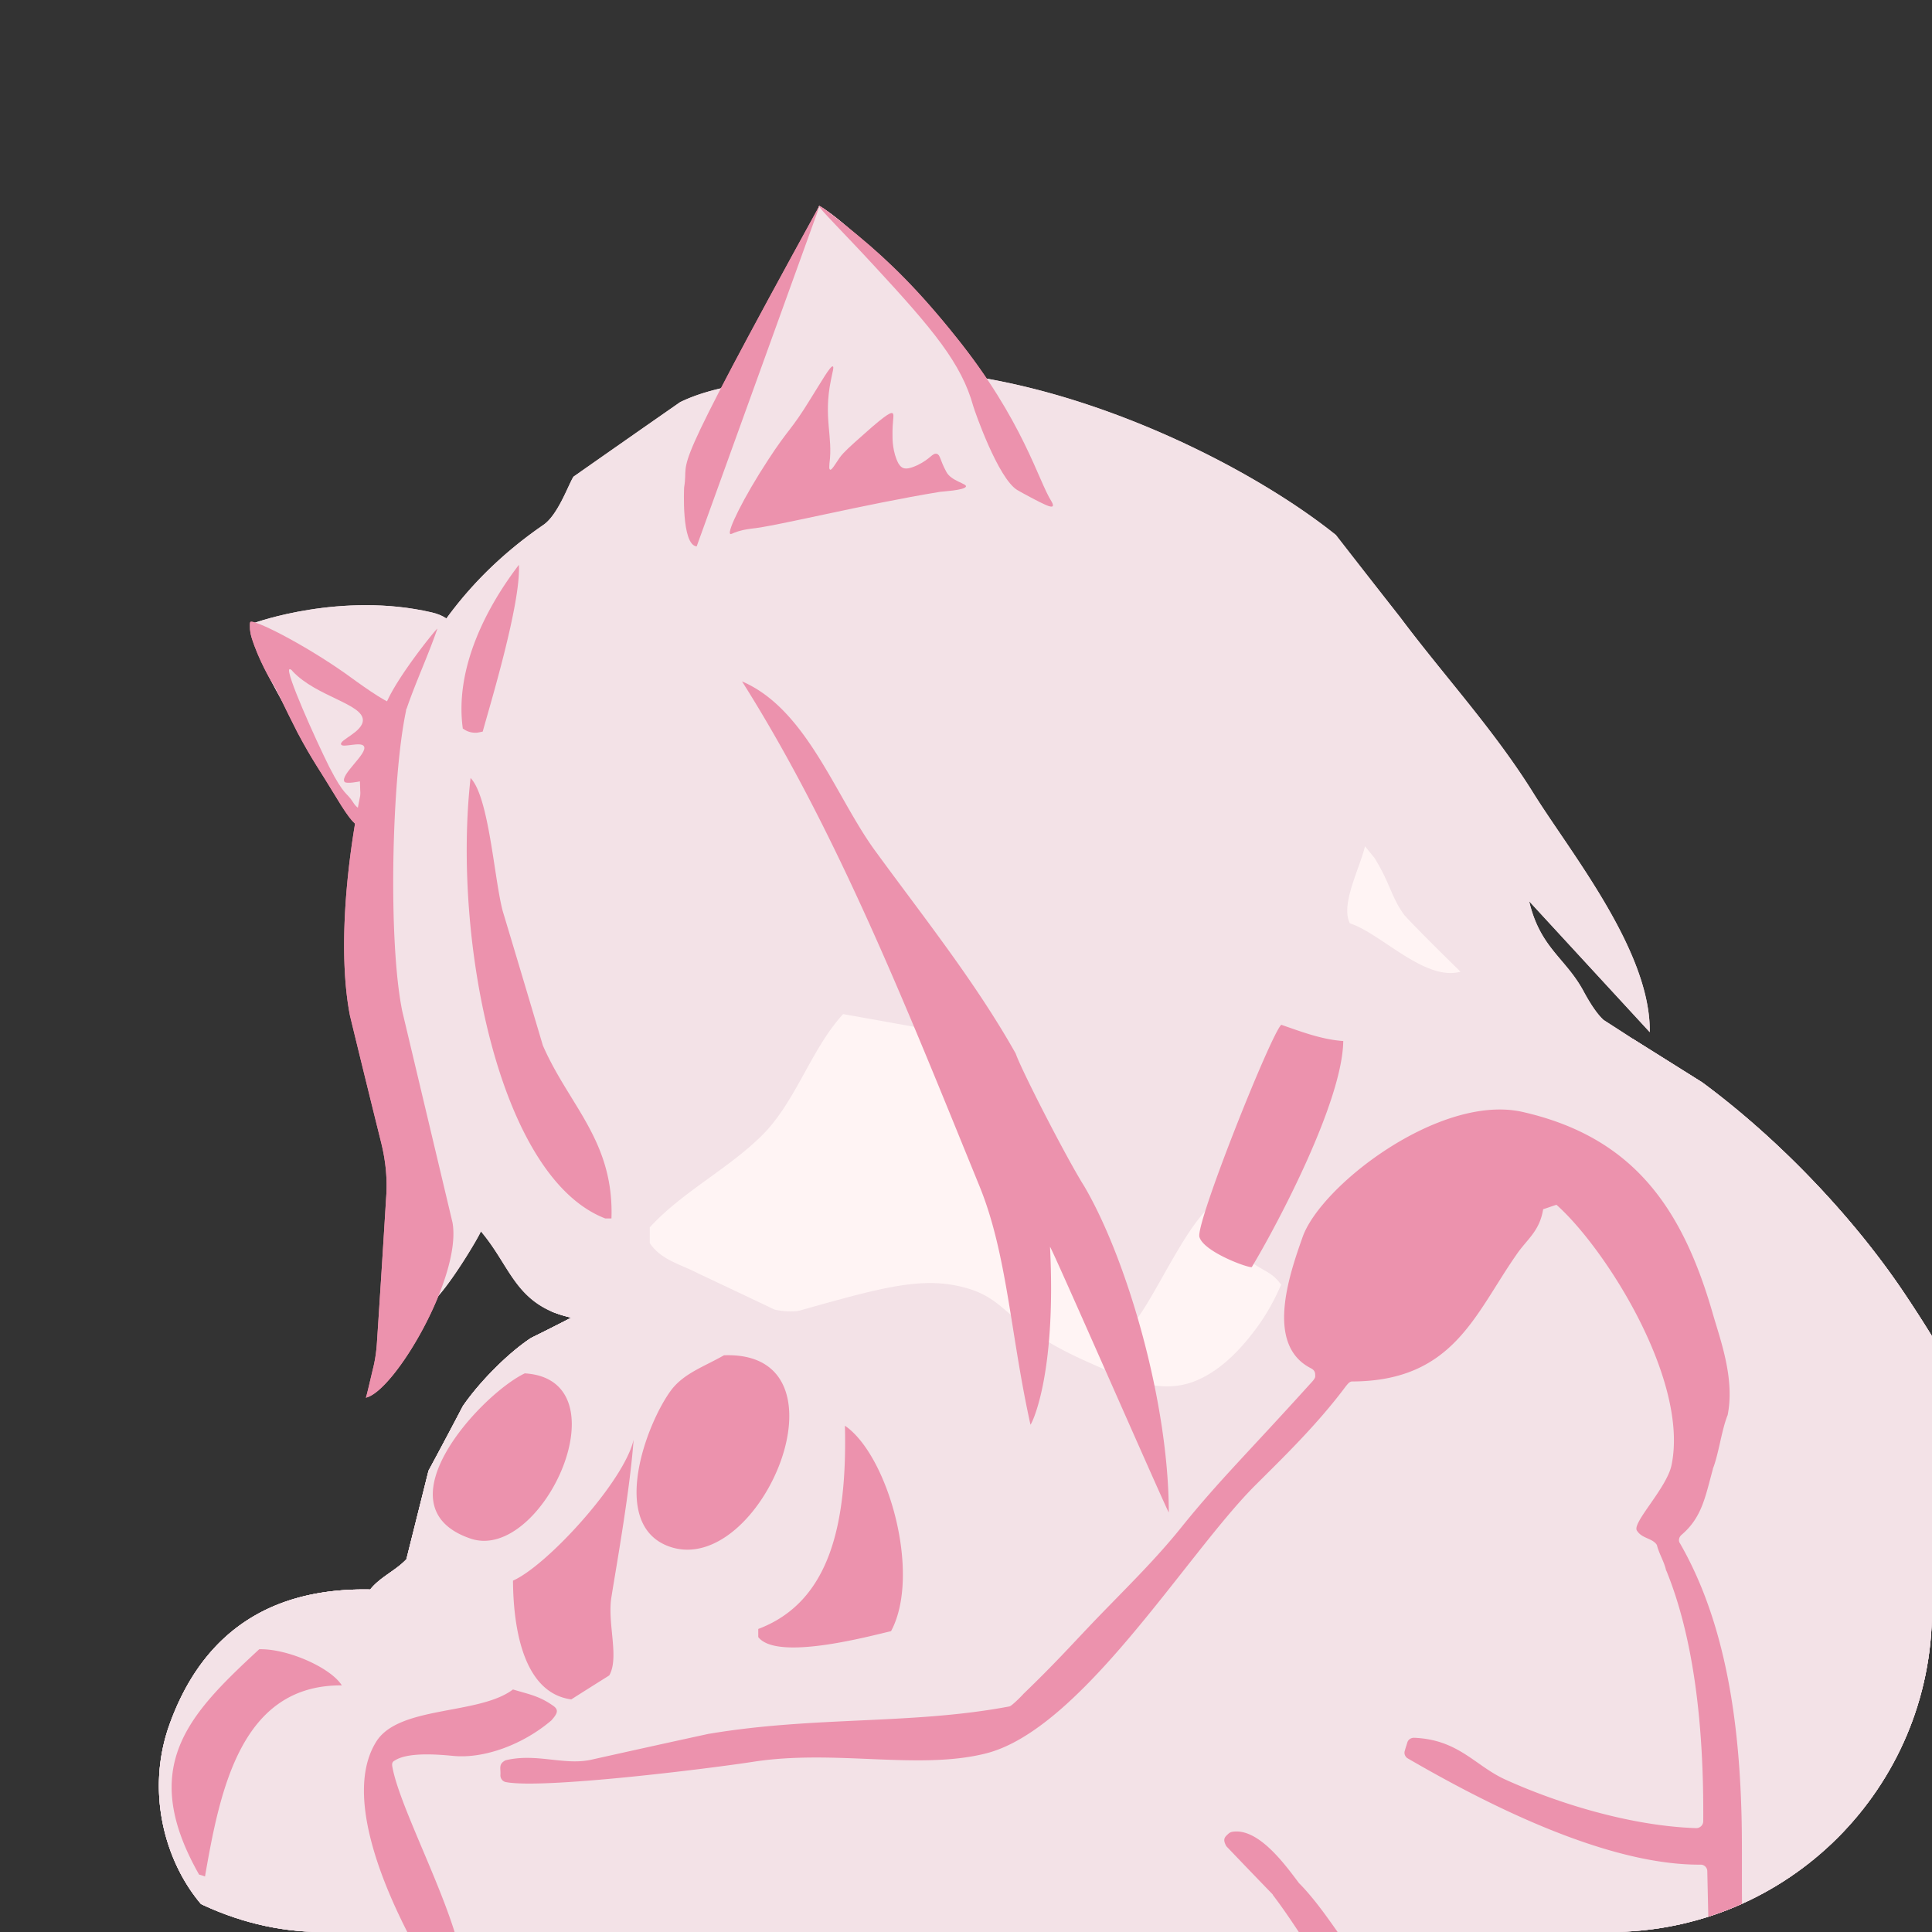 <svg xmlns="http://www.w3.org/2000/svg" width="1500" height="1500" fill="none"><rect width="100%" height="100%" fill="#333333" stroke="none"/><style>.primary{fill:#f3e2e7}.accent{fill:#ec92ad}@media (prefers-color-scheme:dark){.primary{fill:#ed86a8}.accent{fill:#ffc2d4}}</style><g clip-path="url(#a)"><path fill="#EACACA" d="M442.5 953.5 669 697l411 230-94.5 207.5-316.5-30zm543-226.5 49-124.5 87 26.5 45 215z"/><path fill-rule="evenodd" d="M1540.03 1958.88c-21.76 32.07-85.05 73.03-120.27 93.64-16.61 9.74-34.65 6.88-59.28 10.89-106.24 17.18-211.91-5.44-298.4-31.22-20.9-6.3-72.735-45.82-95.072-37.51-32.073 14.32-27.491 52.98-43.815 82.76-10.882 22.91-39.518 106.24-48.396 124.86-22.623 47.53-50.974 96.5-78.179 140.6-20.905 34.08-74.456 97.65-134.307 64.15-28.064-15.75-26.632-37.52-30.927-60.14-.287-.86-.287-13.17-1.146-13.17h-6.873a2700 2700 0 0 1-22.05 26.34c-41.524 38.09-103.952 28.93-118.557-28.06-9.737-37.51 8.305-75.31 18.614-99.94 19.282-59.38 38.564-118.75 57.847-178.12 10.309-49.26-13.173-89.35-26.633-121.71-25.2-61.86-32.359-135.45-57.846-198.45-10.596-26.64-30.928-40.38-38.947-59.28-9.45-22.63-30.355-115.41-46.964-123.43-53.265-24.05-67.583 56.13-98.225 67.01-62.428 22.34-89.633-65.58-93.642-110.82-51.833-17.18-90.779-95.08-65.865-166.96 22.05-62.71 68.442-107.96 156.357-106.24 7.732-9.73 19.76-14.6 28.064-23.48l17.183-68.73c8.973-16.61 17.85-33.31 26.632-50.11 12.314-18.04 34.651-40.95 52.978-52.98q15.75-7.74 31.214-15.75c-5.727-1.34-10.882-2.96-15.463-4.87-29.21-12.89-34.078-37.801-54.697-62.143-2.005 5.155-24.914 43.528-37.514 54.693l-12.601-8.01c-7.445-11.746-7.732-93.647-14.032-118.561-50.114-201.031-32.646-376.576 112.543-476.518 11.455-7.732 19.474-31.214 23.483-37.515a31058 31058 0 0 1 82.76-57.846c29.783-14.605 70.733-16.896 113.975-23.196q24.913-.86 50.115-1.718c126.861-1.146 272.623 69.874 345.076 128.007 16.61 21.382 33.31 42.764 50.11 64.146 34.08 45.533 72.17 86.484 103.1 136.026 29.21 46.964 91.35 122.852 90.49 185.853-31.31-33.982-62.53-67.869-93.64-101.661 8.59 36.369 28.06 43.814 42.09 69.588 4.3 8.018 10.03 17.468 15.75 22.623 7.45 4.773 14.99 9.641 22.63 14.605 17.94 11.264 35.89 22.527 53.83 33.791 57.85 42.669 115.7 102.52 156.07 162.376 70.45 104.52 121.14 221.65 153.21 365.69 46.97 211.05-2.58 461.91-90.78 590.49M1048.05 716.899c23.77 7.446 58.13 45.247 85.91 37.515 0 0-30.07-29.21-43.53-43.815-10.02-13.459-10.88-24.341-23.19-44.387l-7.45-9.164c-4.29 17.755-19.19 45.246-11.74 59.851m-42.1 267.182c-.85-1.431-10.591 14.319-11.164 13.46-7.446-10.023-11.741-9.45-23.483-17.755-9.45-11.455-13.745-35.796-23.195-47.251-21.192 2.864-51.833 77.605-68.729 95.365a43 43 0 0 0-3.15-1.72c-13.173-47.54-109.679-205.042-143.757-224.802a11108 11108 0 0 0-77.893-14.032c-24.914 27.205-36.368 67.297-62.428 93.643-26.632 26.632-62.142 44.101-87.629 71.878v12.314c8.877 13.173 23.196 16.037 37.514 23.482a16624 16624 0 0 1 59.279 28.067c6.014 1.43 12.314 1.72 18.327 1.14 10.882-.86 21.478-3.72 28.637-5.72 31.787-8.88 69.302-.58 98.511 6.3 20.332 4.86 31.787 18.9 46.678 28.06 28.064 17.47 57.274 23.2 82.761 42.1q4.869 6.3 9.45 12.6c28.064 10.88 118.841-88.78 120.271-117.129" class="primary" clip-rule="evenodd"/><path d="m534.876 418.211 101.088-258.305s76.747 39.806 165.808 235.396zm-337.057 65.3s67.297-24.341 137.458-8.018c70.446 16.323-55.556 160.367-55.556 160.367s-94.788-127.721-81.902-152.349" class="primary"/><path d="M531.153 378.408s-2.291 44.674 9.736 45.819l95.361-264.032c0-.286-.286-.286-.286 0-122.28 222.509-100.229 191.295-104.811 218.213" class="accent"/><path d="M789.745 380.415c-14.892-9.164-32.933-60.997-34.078-65.006-9.164-33.219-31.215-59.565-76.747-108.82-23.196-25.201-43.815-45.533-42.956-46.678.86-.86 19.473 14.032 30.069 22.909 24.914 20.619 47.824 43.242 76.174 78.752 52.119 64.719 64.147 112.256 74.17 127.72.286.573 1.718 2.864.859 3.723-1.146 1.432-7.732-2.005-15.464-6.014-5.441-2.863-10.596-5.727-12.027-6.586M566.95 414.493c-2.578-1.718 10.023-27.778 29.496-57.56 16.036-24.628 17.754-22.623 32.646-46.965 8.304-13.173 15.75-26.346 17.468-25.487 1.146.287-.286 4.582-1.432 10.596-6.013 29.21 1.719 43.814-1.145 64.719 0 1.146-.573 4.582.573 4.869 1.145.572 4.295-4.869 7.445-9.451 3.15-4.295 8.305-8.877 18.328-17.754 19.759-17.755 21.764-17.183 22.623-16.61 1.718 1.146-.286 4.868 0 18.614 0 1.146 0 11.741 4.582 20.332.573.859 1.432 2.291 2.864 3.15 2.004 1.146 4.868 1.432 11.741-1.718 10.309-4.868 11.741-9.736 15.177-8.877 2.864.859 2.291 4.582 7.446 14.032 3.723 7.159 16.323 9.164 15.177 11.455-1.431 2.863-18.327 3.722-20.045 4.009-59.565 9.736-128.007 26.918-146.908 28.637-1.432.286-5.154.572-9.736 2.004s-5.728 2.578-6.3 2.005m-286.37 214.21c2.578 2.291.86 10.882-2.004 11.741-2.005.573-5.728-1.718-17.755-21.764-12.6-20.905-18.041-27.778-29.782-49.828-10.596-20.619-16.61-34.651-20.333-39.805 0 0-10.023-16.61-15.464-34.365-.859-2.863-1.145-6.013-1.145-6.013 0-2.291-.286-4.869.286-5.728 2.005-2.577 39.233 15.75 73.597 39.805 9.45 6.873 30.928 22.624 37.515 23.769.286.286 1.145.287 1.718 1.146 2.291 2.863-6.873 9.163-10.023 18.614-7.446 20.618-7.446 38.946-10.023 44.1-3.436 6.587-5.727 10.882-6.587 10.882s-1.145-14.604-1.145-14.604-10.596 2.291-12.028.286c-3.436-5.441 18.328-22.05 15.178-27.492-2.291-4.009-16.609 1.432-17.755-1.431-1.718-3.437 16.896-9.737 16.896-18.901 0-12.6-36.083-18.327-54.41-37.8-.573-.859-1.718-2.005-2.578-1.719-3.436 1.719 20.046 54.124 30.928 75.888 11.741 22.91 13.46 19.473 18.328 27.205.573.859 1.718 2.864 4.009 4.582 1.432.859 2.005.859 2.577 1.432" class="accent"/><path d="M1540.03 1958.88c-21.76 32.07-85.05 73.02-120.27 93.64-16.61 9.74-34.65 6.88-59.28 10.88-106.24 17.19-211.91-5.44-298.4-31.21-20.9-6.3-72.735-45.82-95.072-37.51-32.073 14.31-27.491 52.97-43.815 82.76-10.882 22.91-39.518 106.24-48.396 124.85-22.623 47.54-50.974 96.51-78.179 140.61-20.905 34.08-74.456 97.65-134.307 64.15-28.064-15.75-26.632-37.52-30.927-60.14-.287-.86-.287-13.17-1.146-13.17h-6.873a2700 2700 0 0 1-22.05 26.34c-41.524 38.09-103.952 28.93-118.557-28.06-9.737-37.52 8.305-75.32 18.614-99.94 19.282-59.38 38.564-118.75 57.847-178.13 10.309-49.25-13.173-89.34-26.633-121.7-25.2-61.86-32.359-135.45-57.846-198.46-10.596-26.63-30.928-40.37-38.947-59.27-9.45-22.63-30.355-115.41-46.964-123.43-53.265-24.05-67.583 56.13-98.225 67.01-62.428 22.34-89.633-65.58-93.642-110.82-51.833-17.19-90.779-95.08-65.865-166.96 22.05-62.71 68.442-107.96 156.357-106.24 7.732-9.74 19.76-14.6 28.064-23.48l17.183-68.73c8.973-16.61 17.85-33.31 26.632-50.12 12.314-18.04 34.651-40.95 52.978-52.97q15.75-7.74 31.214-15.75c-5.727-1.34-10.882-2.96-15.463-4.87 10.882-3.15 20.618-4.01 28.636-4.01 40.378-.29 56.701 22.62 101.089 21.19 20.045-.86 20.045-5.73 61.855-17.47 63.001-17.75 94.502-26.631 126.575-18.899 37.228 8.879 31.215 28.069 95.648 57.279 33.791 15.17 57.846 25.77 83.619 16.89 25.201-8.88 43.242-32.93 50.115-42.1 10.309-14.03 15.75-26.34 17.469-30.06 0 0 3.15-6.877 10.592-20.336 11.74-20.905 33.79-56.701 71.02-106.243 39.52-51.833 129.73-65.292 193.02-67.87 17.94 11.264 35.89 22.528 53.83 33.792 57.85 42.669 115.7 102.52 156.07 162.367 70.45 104.53 121.14 221.65 153.21 365.7 46.97 211.05-2.58 461.91-90.78 590.49" class="primary"/><path d="M402.86 438.547c1.719 30.069-23.195 111.397-28.064 129.439q-1.718.429-4.295.859c-3.723.286-7.446-.573-10.596-2.864l-.573-.286c-6.586-47.538 19.187-95.361 43.528-127.148m-63.286 49.539c-6.587 19.473-17.182 42.383-23.769 61.856q-.573.859-.573 2.004c-11.168 52.692-14.032 179.267-2.863 233.391l38.946 163.803c7.446 41.524-44.96 131.16-67.297 136.03.573-.86 3.437-13.75 6.014-24.35a113.6 113.6 0 0 0 2.577-17.75 22359 22359 0 0 0 7.16-112.83c1.145-14.319-.287-28.637-3.723-42.669a18708 18708 0 0 1-24.342-99.084c-14.032-72.451 7.16-191.008 28.065-242.268 8.304-20.332 38.946-58.133 39.805-58.133m236.54 40.957c50.115 21.478 72.452 89.061 103.093 131.157 36.942 50.687 78.179 102.234 109.393 157.789 4.296 12.6 39.519 81.329 53.265 103.093 33.219 56.701 65.578 167.808 65.578 253.148-1.145-.57-91.065-206.183-92.211-206.183 5.155 102.523-15.177 139.173-15.177 138.033-15.464-69.59-18.041-132.306-39.519-184.998C705.267 785.63 650.57 646.741 576.114 529.043m-210.768 75.019c14.318 14.605 18.328 78.179 24.914 103.093a30902 30902 0 0 1 31.214 104.525c20.332 46.678 55.269 74.17 53.265 134.307h-4.868c-83.047-32.073-118.557-217.927-104.525-341.925M1042.9 808.249c-.58 46.678-50.405 141.18-71.024 175.544-3.436.573-37.514-12.028-40.664-23.482-2.864-11.169 55.842-158.076 63.574-164.663 14.314 4.869 30.924 11.455 48.114 12.601" class="accent"/><path d="M1320.39 1447.71c-76.18.57-173.54-51.26-227.38-82.48-2.01-1.14-3.15-3.72-2.29-6.01.57-2.29 1.43-4.58 2-6.59.86-2.29 2.87-3.43 5.16-3.43 34.93 1.43 47.54 22.05 71.3 32.64 39.24 17.76 95.94 35.8 147.77 37.52 2.86 0 5.44-2.29 5.44-5.44.57-75.6-7.73-143.19-28.64-194.45-.19-.19-.28-.38-.28-.57-1.43-6.3-5.16-12.31-6.88-18.61 0-.58-.57-1.44-1.14-2.01-4.01-4.29-10.88-4.01-14.61-10.02-3.72-6.02 23.2-32.93 26.92-50.69 13.75-66.15-51.54-168.671-89.34-202.176-4.59 1.432-5.73 2.005-10.31 3.437-2.87 17.468-12.6 23.196-20.91 35.51-32.36 46.389-48.97 97.939-127.43 98.229-2.01 0-3.44 2-4.87 3.72-22.62 30.35-50.115 56.7-71.02 77.6-53.265 53.55-134.88 189.58-209.049 207.62-52.119 12.89-116.839-3.44-179.84 6.3-33.219 5.16-163.803 21.48-192.44 15.75-2.577-.57-4.296-3.15-4.009-5.73.286-4.86-1.718-8.3 4.009-11.16 23.769-5.73 44.96 4.01 65.865-.29 30.737-6.87 61.474-13.65 92.211-20.33h.286c82.188-13.75 157.217-6.88 232.818-21.19 1.718-.29 9.737-8.31 10.882-9.74 24.055-23.2 36.083-36.66 52.692-54.12 23.769-24.92 48.969-48.97 70.447-75.89 28.923-35.8 50.401-56.42 98.798-109.97 3.15-3.43 4.87-5.15 4.58-7.16 0-1.71 0-4.01-3.44-5.72-35.219-18.05-17.18-71.31-6.3-101.952 14.32-40.091 106.53-111.111 170.39-97.079 86.2 19.474 124.57 74.456 148.34 157.791 5.73 19.76 16.9 49.83 11.17 77.89-.19.19-.28.38-.28.57-4.59 12.03-6.59 29.21-11.17 40.95v.29c-6.02 22.05-8.59 37.52-24.34 50.97-2.01 1.72-2.58 4.59-1.15 6.59 31.5 54.7 44.96 124.29 47.54 203.9 1.72 44.38-2.01 108.53 5.72 145.76.29 1.72 1.72 3.15 3.15 3.72 65.87 28.64 233.11 171.82 252.58 238.26q.285 1.425 0 2.58c-4.58 19.47-11.17 37.8-17.75 55.55-.19.58-.58 1.15-1.15 1.72-44.67 48.97-135.45 105.96-233.68 62.72-55.84-24.63-93.35-58.14-131.15-102.81-25.78-30.36-50.98-64.72-75.89-96.51-41.52-52.69-74.74-110.25-113.98-165.81-17.18-24.05-33.21-52.11-51.542-76.17q0-.285-.286-.57a6492 6492 0 0 1-35.796-37.23c-3.15-5.73-1.146-7.16 2.005-10.02a6.2 6.2 0 0 1 2.577-1.15c20.618-3.43 41.81 26.63 51.832 39.81 0 .19.1.28.29.28 18.61 18.9 34.07 45.82 51.26 67.3.19.19.28.29.28.29 16.04 24.91 31.79 42.67 48.11 67.58 62.15 88.2 130.3 206.19 221.65 264.03 24.34 15.47 73.31 47.54 115.7 38.95 47.25-9.45 78.75-30.36 111.68-50.69 15.75-10.02 21.19-30.64 12.03-47.25-48.4-86.2-146.62-188.72-237.12-215.06-2.29-.58-3.72-2.58-4.01-4.87-.95-43.15-1.9-86.39-2.86-129.73a5.13 5.13 0 0 0-5.15-5.15m-758.308-395.48c102.806-3.72 28.923 172.97-42.097 148.63-47.823-16.61-18.041-96.22 1.432-121.99 10.023-12.89 25.774-18.05 40.665-26.64m-154.64 14.04c78.752 4.86 13.746 147.19-42.096 128.29-72.451-24.63 8.018-111.97 42.096-128.29" class="accent"/><path d="M656.011 1106.93c33.505 22.91 59.564 115.12 35.796 159.51-16.323 3.72-88.488 23.48-103.093 4.58v-6.3c56.128-21.19 69.015-82.47 67.297-157.79m-164.09 10.88c-2.864 39.52-13.173 96.79-17.182 121.99-3.437 20.33 6.3 46.97-1.718 61a6836 6836 0 0 0-29.496 18.61c-36.083-4.87-44.96-52.4-45.247-92.21 26.633-11.74 86.484-77.32 93.643-109.39m-290.665 162.66c22.051-.57 55.556 14.32 64.147 28.06-78.179-.57-94.502 80.76-106.243 148.34a42 42 0 0 0-4.582-1.43c-47.823-84.19-7.732-124.57 46.678-174.97m197.023 31.22c12.028 3.72 20.333 4.87 31.501 12.88 4.296 3.15 2.864 6.02-1.718 11.17-21.478 18.33-51.833 30.07-76.747 27.49-14.605-1.43-35.51-2.57-44.96 3.73-2.291 1.14-2.005 3.15-1.718 4.86 7.445 41.24 69.301 146.34 52.692 179.56-4.868.28-6.3.28-10.882.28-20.046-29.49-88.775-144.04-54.41-199.31 17.468-28.35 79.897-20.62 106.242-40.66" class="accent"/><path fill="#FFF4F4" d="M442.5 953.5 669 697l411 230-94.5 207.5-316.5-30zm543-226.5 49-124.5 87 26.5 45 215z"/><path fill-rule="evenodd" d="M1540.03 1958.88c-21.76 32.07-85.05 73.03-120.27 93.64-16.61 9.74-34.65 6.88-59.28 10.89-106.24 17.18-211.91-5.44-298.4-31.22-20.9-6.3-72.735-45.82-95.072-37.51-32.073 14.32-27.491 52.98-43.815 82.76-10.882 22.91-39.518 106.24-48.396 124.86-22.623 47.53-50.974 96.5-78.179 140.6-20.905 34.08-74.456 97.65-134.307 64.15-28.064-15.75-26.632-37.52-30.927-60.14-.287-.86-.287-13.17-1.146-13.17h-6.873a2700 2700 0 0 1-22.05 26.34c-41.524 38.09-103.952 28.93-118.557-28.06-9.737-37.51 8.305-75.31 18.614-99.94 19.282-59.38 38.564-118.75 57.847-178.12 10.309-49.26-13.173-89.35-26.633-121.71-25.2-61.86-32.359-135.45-57.846-198.45-10.596-26.64-30.928-40.38-38.947-59.28-9.45-22.63-30.355-115.41-46.964-123.43-53.265-24.05-67.583 56.13-98.225 67.01-62.428 22.34-89.633-65.58-93.642-110.82-51.833-17.18-90.779-95.08-65.865-166.96 22.05-62.71 68.442-107.96 156.357-106.24 7.732-9.73 19.76-14.6 28.064-23.48l17.183-68.73c8.973-16.61 17.85-33.31 26.632-50.11 12.314-18.04 34.651-40.95 52.978-52.98q15.75-7.74 31.214-15.75c-5.727-1.34-10.882-2.96-15.463-4.87-29.21-12.89-34.078-37.801-54.697-62.143-2.005 5.155-24.914 43.528-37.514 54.693l-12.601-8.01c-7.445-11.746-7.732-93.647-14.032-118.561-50.114-201.031-32.646-376.576 112.543-476.518 11.455-7.732 19.474-31.214 23.483-37.515a31058 31058 0 0 1 82.76-57.846c29.783-14.605 70.733-16.896 113.975-23.196q24.913-.86 50.115-1.718c126.861-1.146 272.623 69.874 345.076 128.007 16.61 21.382 33.31 42.764 50.11 64.146 34.08 45.533 72.17 86.484 103.1 136.026 29.21 46.964 91.35 122.852 90.49 185.853-31.31-33.982-62.53-67.869-93.64-101.661 8.59 36.369 28.06 43.814 42.09 69.588 4.3 8.018 10.03 17.468 15.75 22.623 7.45 4.773 14.99 9.641 22.63 14.605 17.94 11.264 35.89 22.527 53.83 33.791 57.85 42.669 115.7 102.52 156.07 162.376 70.45 104.52 121.14 221.65 153.21 365.69 46.97 211.05-2.58 461.91-90.78 590.49M1048.05 716.899c23.77 7.446 58.13 45.247 85.91 37.515 0 0-30.07-29.21-43.53-43.815-10.02-13.459-10.88-24.341-23.19-44.387l-7.45-9.164c-4.29 17.755-19.19 45.246-11.74 59.851m-42.1 267.182c-.85-1.431-10.591 14.319-11.164 13.46-7.446-10.023-11.741-9.45-23.483-17.755-9.45-11.455-13.745-35.796-23.195-47.251-21.192 2.864-51.833 77.605-68.729 95.365a43 43 0 0 0-3.15-1.72c-13.173-47.54-109.679-205.042-143.757-224.802a11108 11108 0 0 0-77.893-14.032c-24.914 27.205-36.368 67.297-62.428 93.643-26.632 26.632-62.142 44.101-87.629 71.878v12.314c8.877 13.173 23.196 16.037 37.514 23.482a16624 16624 0 0 1 59.279 28.067c6.014 1.43 12.314 1.72 18.327 1.14 10.882-.86 21.478-3.72 28.637-5.72 31.787-8.88 69.302-.58 98.511 6.3 20.332 4.86 31.787 18.9 46.678 28.06 28.064 17.47 57.274 23.2 82.761 42.1q4.869 6.3 9.45 12.6c28.064 10.88 118.841-88.78 120.271-117.129" class="primary" clip-rule="evenodd"/><path d="M534.877 418.215 635.965 159.91s76.747 39.805 165.808 235.396zm-337.057 65.3s67.297-24.341 137.458-8.018c70.446 16.323-55.556 160.366-55.556 160.366s-94.788-127.72-81.902-152.348" class="primary"/><path d="M531.155 378.412s-2.291 44.674 9.736 45.819l95.361-264.032c0-.286-.286-.286-.286 0-122.28 222.509-100.229 191.295-104.811 218.213" class="accent"/><path d="M789.746 380.419c-14.892-9.164-32.933-60.997-34.078-65.006-9.164-33.219-31.215-59.565-76.747-108.82-23.196-25.201-43.815-45.533-42.956-46.678.859-.86 19.473 14.032 30.069 22.909 24.914 20.619 47.824 43.242 76.174 78.751 52.119 64.72 64.147 112.257 74.17 127.721.286.573 1.718 2.864.859 3.723-1.146 1.432-7.732-2.005-15.464-6.014-5.441-2.864-10.596-5.727-12.027-6.586m-222.795 34.078c-2.578-1.718 10.023-27.778 29.496-57.56 16.036-24.628 17.754-22.624 32.646-46.965 8.304-13.173 15.75-26.346 17.468-25.487 1.146.287-.286 4.582-1.432 10.596-6.013 29.209 1.719 43.814-1.145 64.719 0 1.146-.573 4.582.573 4.868 1.145.573 4.295-4.868 7.445-9.45 3.15-4.295 8.305-8.877 18.328-17.755 19.759-17.754 21.764-17.182 22.623-16.609 1.718 1.146-.286 4.868 0 18.614 0 1.146 0 11.741 4.582 20.332.573.859 1.432 2.291 2.864 3.15 2.004 1.146 4.868 1.432 11.741-1.718 10.309-4.868 11.741-9.736 15.177-8.877 2.864.859 2.291 4.582 7.446 14.032 3.723 7.159 16.323 9.164 15.177 11.454-1.431 2.864-18.327 3.723-20.045 4.01-59.565 9.736-128.007 26.918-146.908 28.637-1.432.286-5.154.572-9.736 2.004s-5.728 2.577-6.3 2.005m-286.37 214.21c2.578 2.291.86 10.882-2.004 11.741-2.005.573-5.728-1.718-17.755-21.764-12.6-20.905-18.041-27.778-29.782-49.828-10.596-20.619-16.61-34.651-20.333-39.805 0 0-10.023-16.61-15.464-34.365-.859-2.863-1.145-6.014-1.145-6.014 0-2.29-.286-4.868.286-5.727 2.005-2.577 39.233 15.75 73.597 39.805 9.45 6.873 30.928 22.624 37.515 23.769.286.286 1.145.286 1.718 1.146 2.291 2.863-6.873 9.163-10.023 18.614-7.446 20.618-7.446 38.946-10.023 44.1-3.437 6.587-5.728 10.882-6.587 10.882s-1.145-14.605-1.145-14.605-10.596 2.291-12.028.287c-3.436-5.441 18.328-22.051 15.178-27.492-2.291-4.009-16.609 1.432-17.755-1.431-1.718-3.437 16.896-9.737 16.896-18.901 0-12.6-36.083-18.327-54.41-37.8-.573-.86-1.718-2.005-2.578-1.719-3.436 1.719 20.046 54.124 30.928 75.888 11.741 22.91 13.46 19.473 18.328 27.205.573.859 1.718 2.864 4.009 4.582 1.432.859 2.005.859 2.577 1.432" class="accent"/><path d="M1540.03 1958.88c-21.76 32.07-85.05 73.02-120.27 93.64-16.61 9.74-34.65 6.88-59.28 10.88-106.24 17.19-211.91-5.44-298.4-31.21-20.9-6.3-72.735-45.82-95.072-37.51-32.073 14.31-27.491 52.97-43.815 82.76-10.882 22.91-39.518 106.24-48.396 124.85-22.623 47.54-50.974 96.51-78.179 140.61-20.905 34.08-74.456 97.65-134.307 64.15-28.064-15.75-26.632-37.52-30.927-60.14-.287-.86-.287-13.17-1.146-13.17h-6.873a2700 2700 0 0 1-22.05 26.34c-41.524 38.09-103.952 28.93-118.557-28.06-9.737-37.52 8.305-75.32 18.614-99.94 19.282-59.38 38.564-118.75 57.847-178.13 10.309-49.25-13.173-89.34-26.633-121.7-25.2-61.86-32.359-135.45-57.846-198.46-10.596-26.63-30.928-40.37-38.947-59.27-9.45-22.63-30.355-115.41-46.964-123.43-53.265-24.05-67.583 56.13-98.225 67.01-62.428 22.34-89.633-65.58-93.642-110.82-51.833-17.19-90.779-95.08-65.865-166.96 22.05-62.71 68.442-107.96 156.357-106.24 7.732-9.74 19.76-14.6 28.064-23.48l17.183-68.73c8.973-16.61 17.85-33.31 26.632-50.12 12.314-18.04 34.651-40.95 52.978-52.97q15.75-7.74 31.214-15.75c-5.727-1.34-10.882-2.96-15.463-4.87 10.882-3.15 20.618-4.01 28.636-4.01 40.378-.29 56.701 22.62 101.089 21.19 20.045-.86 20.045-5.73 61.855-17.47 63.001-17.75 94.502-26.631 126.575-18.899 37.228 8.879 31.215 28.069 95.648 57.279 33.791 15.17 57.846 25.77 83.619 16.89 25.201-8.88 43.242-32.93 50.115-42.1 10.309-14.03 15.75-26.34 17.469-30.06 0 0 3.15-6.877 10.592-20.336 11.74-20.905 33.79-56.701 71.02-106.243 39.52-51.833 129.73-65.292 193.02-67.87 17.94 11.264 35.89 22.528 53.83 33.792 57.85 42.669 115.7 102.52 156.07 162.367 70.45 104.53 121.14 221.65 153.21 365.7 46.97 211.05-2.58 461.91-90.78 590.49" class="primary"/><path d="M402.86 438.547c1.719 30.069-23.195 111.397-28.064 129.439q-1.718.429-4.295.859c-3.723.286-7.446-.573-10.596-2.864l-.573-.286c-6.586-47.538 19.187-95.361 43.528-127.148m-63.286 49.539c-6.587 19.473-17.182 42.383-23.769 61.856q-.573.859-.573 2.004c-11.168 52.692-14.032 179.267-2.863 233.391l38.946 163.803c7.446 41.524-44.96 131.16-67.297 136.03.573-.86 3.437-13.75 6.014-24.35a113.6 113.6 0 0 0 2.577-17.75 22359 22359 0 0 0 7.16-112.83c1.145-14.319-.287-28.637-3.723-42.669a18708 18708 0 0 1-24.342-99.084c-14.032-72.451 7.16-191.008 28.065-242.268 8.304-20.332 38.946-58.133 39.805-58.133m236.54 40.957c50.115 21.478 72.452 89.061 103.093 131.157 36.942 50.687 78.179 102.234 109.393 157.789 4.296 12.6 39.519 81.329 53.265 103.093 33.219 56.701 65.578 167.808 65.578 253.148-1.145-.57-91.065-206.183-92.211-206.183 5.155 102.523-15.177 139.173-15.177 138.033-15.464-69.59-18.041-132.306-39.519-184.998C705.267 785.63 650.57 646.741 576.114 529.043m-210.768 75.019c14.318 14.605 18.328 78.179 24.914 103.093a30902 30902 0 0 1 31.214 104.525c20.332 46.678 55.269 74.17 53.265 134.307h-4.868c-83.047-32.073-118.557-217.927-104.525-341.925M1042.9 808.249c-.58 46.678-50.405 141.18-71.024 175.544-3.436.573-37.514-12.028-40.664-23.482-2.864-11.169 55.842-158.076 63.574-164.663 14.314 4.869 30.924 11.455 48.114 12.601" class="accent"/><path d="M1320.39 1447.71c-76.18.57-173.54-51.26-227.38-82.48-2.01-1.14-3.15-3.72-2.29-6.01.57-2.29 1.43-4.58 2-6.59.86-2.29 2.87-3.43 5.16-3.43 34.93 1.43 47.54 22.05 71.3 32.64 39.24 17.76 95.94 35.8 147.77 37.52 2.86 0 5.44-2.29 5.44-5.44.57-75.6-7.73-143.19-28.64-194.45-.19-.19-.28-.38-.28-.57-1.43-6.3-5.16-12.31-6.88-18.61 0-.58-.57-1.44-1.14-2.01-4.01-4.29-10.88-4.01-14.61-10.02-3.72-6.02 23.2-32.93 26.92-50.69 13.75-66.15-51.54-168.671-89.34-202.176-4.59 1.432-5.73 2.005-10.31 3.437-2.87 17.468-12.6 23.196-20.91 35.51-32.36 46.389-48.97 97.939-127.43 98.229-2.01 0-3.44 2-4.87 3.72-22.62 30.35-50.115 56.7-71.02 77.6-53.265 53.55-134.88 189.58-209.049 207.62-52.119 12.89-116.839-3.44-179.84 6.3-33.219 5.16-163.803 21.48-192.44 15.75-2.577-.57-4.296-3.15-4.009-5.73.286-4.86-1.718-8.3 4.009-11.16 23.769-5.73 44.96 4.01 65.865-.29 30.737-6.87 61.474-13.65 92.211-20.33h.286c82.188-13.75 157.217-6.88 232.818-21.19 1.718-.29 9.737-8.31 10.882-9.74 24.055-23.2 36.083-36.66 52.692-54.12 23.769-24.92 48.969-48.97 70.447-75.89 28.923-35.8 50.401-56.42 98.798-109.97 3.15-3.43 4.87-5.15 4.58-7.16 0-1.71 0-4.01-3.44-5.72-35.219-18.05-17.18-71.31-6.3-101.952 14.32-40.091 106.53-111.111 170.39-97.079 86.2 19.474 124.57 74.456 148.34 157.791 5.73 19.76 16.9 49.83 11.17 77.89-.19.19-.28.38-.28.57-4.59 12.03-6.59 29.21-11.17 40.95v.29c-6.02 22.05-8.59 37.52-24.34 50.97-2.01 1.72-2.58 4.59-1.15 6.59 31.5 54.7 44.96 124.29 47.54 203.9 1.72 44.38-2.01 108.53 5.72 145.76.29 1.72 1.72 3.15 3.15 3.72 65.87 28.64 233.11 171.82 252.58 238.26q.285 1.425 0 2.58c-4.58 19.47-11.17 37.8-17.75 55.55-.19.58-.58 1.15-1.15 1.72-44.67 48.97-135.45 105.96-233.68 62.72-55.84-24.63-93.35-58.14-131.15-102.81-25.78-30.36-50.98-64.72-75.89-96.51-41.52-52.69-74.74-110.25-113.98-165.81-17.18-24.05-33.21-52.11-51.542-76.17q0-.285-.286-.57a6492 6492 0 0 1-35.796-37.23c-3.15-5.73-1.146-7.16 2.005-10.02a6.2 6.2 0 0 1 2.577-1.15c20.618-3.43 41.81 26.63 51.832 39.81 0 .19.1.28.29.28 18.61 18.9 34.07 45.82 51.26 67.3.19.19.28.29.28.29 16.04 24.91 31.79 42.67 48.11 67.58 62.15 88.2 130.3 206.19 221.65 264.03 24.34 15.47 73.31 47.54 115.7 38.95 47.25-9.45 78.75-30.36 111.68-50.69 15.75-10.02 21.19-30.64 12.03-47.25-48.4-86.2-146.62-188.72-237.12-215.06-2.29-.58-3.72-2.58-4.01-4.87-.95-43.15-1.9-86.39-2.86-129.73a5.13 5.13 0 0 0-5.15-5.15m-758.308-395.48c102.806-3.72 28.923 172.97-42.097 148.63-47.823-16.61-18.041-96.22 1.432-121.99 10.023-12.89 25.774-18.05 40.665-26.64m-154.64 14.04c78.752 4.86 13.746 147.19-42.096 128.29-72.451-24.63 8.018-111.97 42.096-128.29" class="accent"/><path d="M656.011 1106.93c33.505 22.91 59.564 115.12 35.796 159.51-16.323 3.72-88.488 23.48-103.093 4.58v-6.3c56.128-21.19 69.015-82.47 67.297-157.79m-164.09 10.88c-2.864 39.52-13.173 96.79-17.182 121.99-3.437 20.33 6.3 46.97-1.718 61a6836 6836 0 0 0-29.496 18.61c-36.083-4.87-44.96-52.4-45.247-92.21 26.633-11.74 86.484-77.32 93.643-109.39m-290.665 162.66c22.051-.57 55.556 14.32 64.147 28.06-78.179-.57-94.502 80.76-106.243 148.34a42 42 0 0 0-4.582-1.43c-47.823-84.19-7.732-124.57 46.678-174.97m197.023 31.22c12.028 3.72 20.333 4.87 31.501 12.88 4.296 3.15 2.864 6.02-1.718 11.17-21.478 18.33-51.833 30.07-76.747 27.49-14.605-1.43-35.51-2.57-44.96 3.73-2.291 1.14-2.005 3.15-1.718 4.86 7.445 41.24 69.301 146.34 52.692 179.56-4.868.28-6.3.28-10.882.28-20.046-29.49-88.775-144.04-54.41-199.31 17.468-28.35 79.897-20.62 106.242-40.66" class="accent"/></g><defs><clipPath id="a"><rect width="1500" height="1500" fill="#fff" rx="250"/></clipPath></defs></svg>